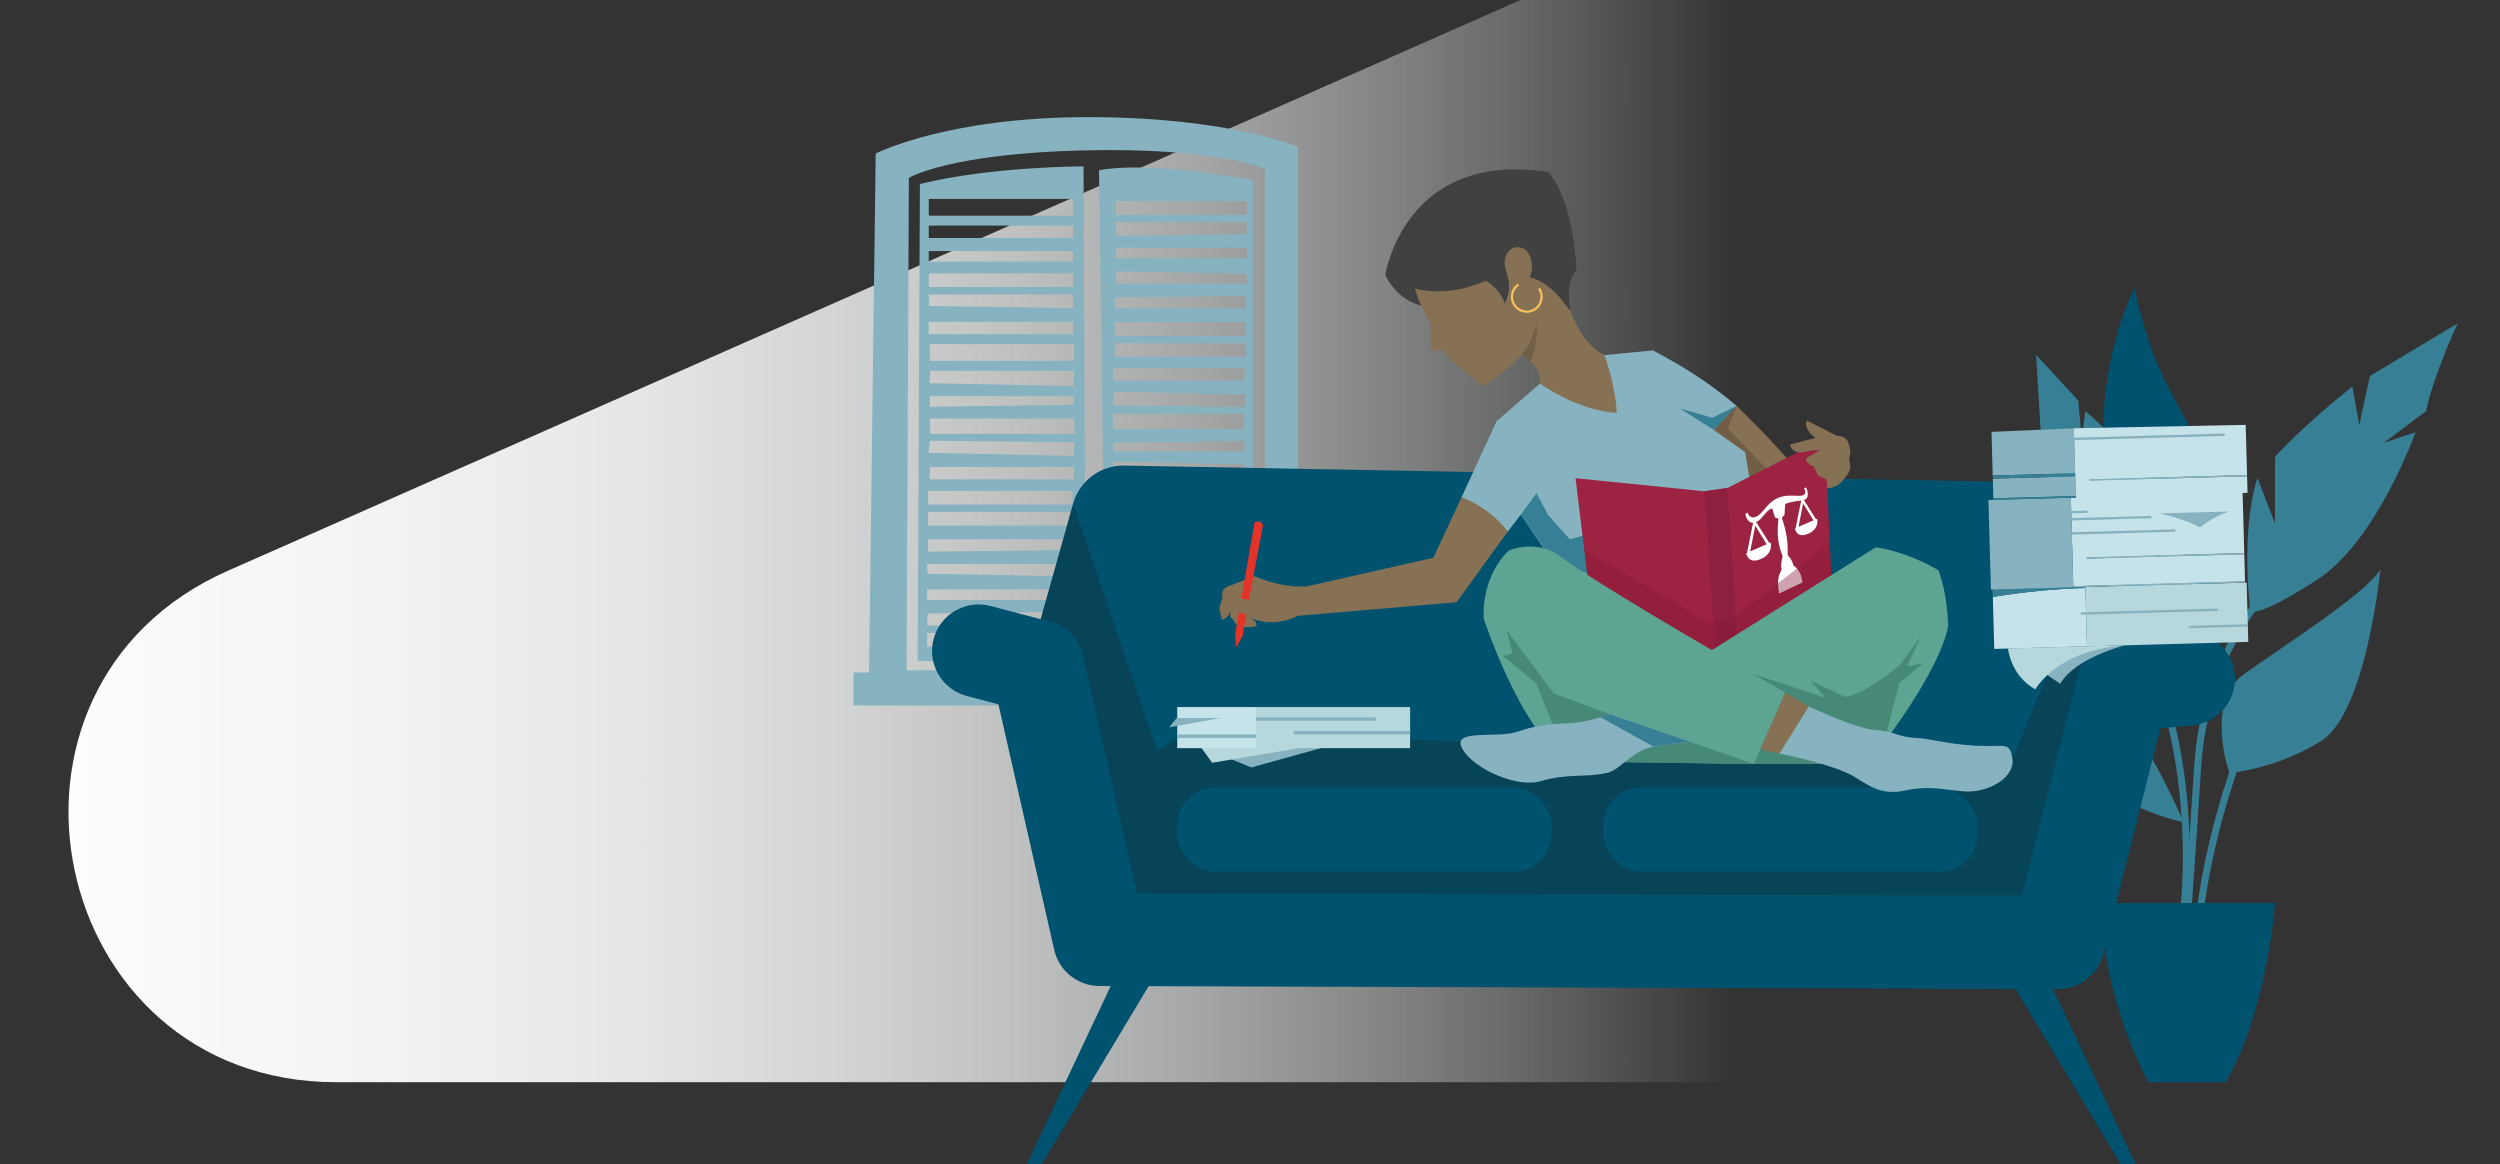 <?xml version="1.0" encoding="UTF-8" standalone="no"?>
<svg xmlns="http://www.w3.org/2000/svg" xmlns:xlink="http://www.w3.org/1999/xlink" viewBox="0 0 730 340">
  <rect x="0" y="0" width="730" height="340" fill="#333333" stroke="none"/>
  <defs>
    <style>.cls-1{fill:url(#Naamloos_verloop_2);}.cls-2{fill:#fac15c;}.cls-3,.cls-4{fill:#00526e;}.cls-5{fill:#e6332a;}.cls-6{fill:#fff;}.cls-7{fill:#867155;}.cls-8{fill:#8e203f;}.cls-9{fill:#b6d8dd;}.cls-10{fill:#c7e3ea;}.cls-11{fill:#414141;}.cls-12{fill:#725e47;}.cls-13{fill:#87b2bf;}.cls-14{fill:#9c2341;}.cls-15{fill:#478978;}.cls-16{fill:#377f95;}.cls-17{fill:#5da493;}.cls-18{fill:#1d1d1b;}.cls-18,.cls-4{isolation:isolate;opacity:.25;}.cls-19{fill:#841a38;opacity:.4;}</style>
    <linearGradient gradientTransform="translate(0 -1498) scale(1 -1)" gradientUnits="userSpaceOnUse" id="Naamloos_verloop_2" x1="-122.739" x2="505.867" y1="-1656" y2="-1656">
      <stop offset="0" stop-color="#fff"/>
      <stop offset=".226" stop-color="#fff" stop-opacity=".99"/>
      <stop offset=".363" stop-color="#fcfcfc" stop-opacity=".957"/>
      <stop offset=".475" stop-color="#fbfcfc" stop-opacity=".901"/>
      <stop offset=".574" stop-color="#f9fafb" stop-opacity=".821"/>
      <stop offset=".665" stop-color="#f7f9f9" stop-opacity=".718"/>
      <stop offset=".75" stop-color="#f5f7f8" stop-opacity=".591"/>
      <stop offset=".83" stop-color="#f2f5f6" stop-opacity=".44"/>
      <stop offset=".906" stop-color="#eef3f3" stop-opacity=".265"/>
      <stop offset=".976" stop-color="#eaf0f1" stop-opacity=".072"/>
      <stop offset="1" stop-color="#e9eff0" stop-opacity="0"/>
    </linearGradient>
  </defs>
  <g id="Neuzen">
    <path class="cls-1" d="M443.97,0L66.601,166.632c-77.169,34.075-52.848,149.368,31.51,149.368H660V0h-216.03Z"/>
  </g>
  <g id="Onderwerp">
    <g>
      <path class="cls-3" d="M623.264,84.13s-12.312,23.597-8.208,53.351l18.468,73.87s17.442-32.831,14.364-55.403c-5.313-38.962-16.416-33.857-24.623-71.818Z"/>
      <path class="cls-16" d="M592.484,190.831s8.208,7.182,19.493,11.286c11.286,4.104,25.649,37.961,25.649,37.961,0,0-44.117-8.208-45.143-49.247Z"/>
      <path class="cls-16" d="M650.965,225.714s-7.182-20.519,4.104-28.727c11.286-8.208,35.909-23.597,40.013-30.779,0,0-4.104,42.065-17.442,50.273-13.338,8.208-26.675,9.234-26.675,9.234Z"/>
      <path class="cls-16" d="M657.121,178.52s-3.078-22.571,2.052-38.987l5.13,13.338v-19.493s7.182-8.208,22.571-20.519l2.052,11.286,3.078-14.364,25.649-15.39s-7.182,15.39-9.234,25.649l-3.078,2.308-9.234,6.925,9.234-3.078s-11.286,31.805-28.727,43.091c-17.442,11.286-19.493,9.234-19.493,9.234Z"/>
      <path class="cls-16" d="M633.523,211.351s11.286-30.779,1.026-61.558c0,0-2.052,10.26-5.13,16.416v-21.545s-9.234-15.39-20.519-24.623l-1.026,8.208-1.026-11.286-12.312-13.338,2.052,33.857,13.338,12.312-13.338-6.156s3.078,13.338,7.182,22.571l11.286,9.234-8.208-3.078s10.26,19.493,26.675,38.987Z"/>
      <path class="cls-16" d="M638.644,265.863l-2.034-.271c.041-.306,3.951-30.949-6.118-63.17l1.959-.611c10.209,32.67,6.235,63.742,6.193,64.051Z"/>
      <path class="cls-16" d="M639.676,268.884l-2.046-.158c.011-.133,1.049-13.697,3.077-45.13,2.052-31.806,19.595-50.724,19.772-50.911l1.492,1.409c-.172,.182-17.214,18.6-19.216,49.634-2.029,31.447-3.069,45.022-3.079,45.156Z"/>
      <path class="cls-16" d="M642.754,272.991l-2.045-.164c2.039-25.498,11.255-50.303,11.347-50.551l1.922,.72c-.092,.245-9.208,24.792-11.224,49.995Z"/>
      <path class="cls-3" d="M627.368,316h22.571c12.312-21.545,14.364-52.325,14.364-52.325h-51.299s1.026,27.701,14.364,52.325Z"/>
    </g>
    <g>
      <path class="cls-13" d="M379.025,195.71V42.907s-20.006-8.709-61.335-8.709-61.991,10.643-61.991,10.643l-.9,70.422-1.037,81.091h-4.52v9.671h133.657l.427-5.971,.219-3.055-4.52-1.29Zm-9.685,0h-104.601l.646-143.776s11.622-7.092,50.969-8.015c39.346-.923,52.986,5.436,52.986,5.436V195.71Z"/>
      <path class="cls-13" d="M268.613,53.739l-.646,139.263,49.072,.645-.646-145.065s-27.119,0-47.78,5.158Zm44.875,58.993l-41.969-.838v-3.623h42.131l-.162,4.461Zm.162,2.966l-.162,2.514-41.969,.566v-3.08h42.131Zm-42.131-10.325v-4.891h42.131v4.891h-42.131Zm-.323-47.282h42.131v4.891h-42.131v-4.891Zm0,7.789h42.131v3.623h-42.131v-3.623Zm0,7.427h42.131v3.08h-42.131v-3.08Zm0,6.521h42.131v3.985h-42.131v-3.985Zm42.131,6.159v3.985l-41.97-.612-.161-3.373h42.131Zm-42.131,7.97h42.131v3.623h-42.131v-3.623Zm41.647,94.82h-42.131v-3.985h42.131v3.985Zm0-6.159h-42.131l.161-3.48,41.97-.506v3.985Zm0-7.427h-42.131v-3.079h42.131v3.079Zm0-6.884l-41.97-.774-.161-2.849h42.131v3.623Zm.161-7.705l-41.969,.484v-3.623h42.131l-.162,3.139Zm.162-7.125h-42.131v-3.985h42.131v3.985Zm0-6.159h-42.131v-3.985h42.131v3.985Zm.484-7.348h-42.131v-3.623h42.131v3.623Zm-.086-6.85l-42.368-.887,.323-3.546,42.189,.451-.144,3.983Zm-41.884-6.434l-.161-4.469h42.131l.161,4.469h-42.131Z"/>
      <path class="cls-13" d="M320.913,49.71l1.937,144.098,43.1-.967V52.611s-29.54-5.803-45.037-2.901Zm4.182,57.832h38.303v3.623h-38.303v-3.623Zm0,24.274l.147-2.514,38.156-.566v3.079h-38.303Zm38.303,3.804v3.623h-38.303l.147-4.461,38.156,.838Zm-38.303-10.325l-.147-4.469h38.303l.147,4.469h-38.303Zm0,16.847h38.303v4.891h-38.303v-4.891Zm38.596,47.282h-38.303v-4.891h38.303v4.891Zm0-7.789h-38.303v-3.623h38.303v3.623Zm0-7.427h-38.303v-3.08h38.303v3.08Zm0-6.521h-38.303v-3.985h38.303v3.985Zm-38.303-6.159v-3.985l38.156,.612,.147,3.373h-38.303Zm38.303-7.97h-38.303v-3.623h38.303v3.623Zm-.294-34.731l-38.356-.451,.131-3.983,38.518,.887-.294,3.546Zm.44-14.645h-38.303v-3.985h38.303v3.985Zm0-6.159h-38.303v-3.985h38.303v3.985Zm0-7.97h-38.303l.147-3.139,38.156-.484v3.623Zm-38.009-7.222v-3.623l38.156,.774,.147,2.849h-38.303Zm38.303-7.427h-38.303v-3.079h38.303v3.079Zm-.147-7.027l-38.156,.506v-3.985h38.303l-.147,3.48Zm.147-5.653h-38.303v-3.985h38.303v3.985Z"/>
    </g>
    <g>
      <g>
        <g>
          <g>
            <polygon class="cls-3" points="325.608 285.196 337.334 284.743 304.153 340 299.792 340 325.608 285.196"/>
            <polygon class="cls-3" points="597.815 285.196 586.089 284.743 619.27 340 623.632 340 597.815 285.196"/>
            <path class="cls-3" d="M300.244,193.706l13.123-46.66c1.875-6.665,8.011-11.226,14.934-11.098l267.216,4.918c9.386,.173,17.229,7.197,18.43,16.508l5.155,39.955-19.929,79.715-277.189-3.623-21.74-79.715Z"/>
            <path class="cls-18" d="M337.988,219.371l-24.621-72.325-13.123,46.66,21.74,79.715,268.459-11.919,28.658-64.172-5.155-39.955-29.267,71.358-.398-.421c-3.037-3.216-7.206-5.123-11.625-5.318l-218.532-9.637c-4.78-.211-9.49,1.202-13.365,4.008l-2.772,2.008Z"/>
            <path class="cls-3" d="M600.987,288.82c-.062,0-.123,0-.185,0l-279.907-.906c-6.275-.085-11.676-4.456-13.066-10.576l-16.292-71.682-9.245-2.433c-7.257-1.91-11.592-9.341-9.682-16.598,1.91-7.257,9.341-11.591,16.598-9.682l17.211,4.529c4.896,1.288,8.67,5.192,9.792,10.129l15.746,69.284,258.486,.617,16.391-64.788c1.409-5.568,6.167-9.649,11.884-10.193l19.023-1.812c7.474-.71,14.103,4.768,14.815,12.239,.711,7.471-4.768,14.103-12.238,14.815l-9.488,.903-16.673,65.9c-1.528,6.037-6.96,10.254-13.171,10.254Z"/>
            <rect class="cls-3" height="24.604" rx="11.037" ry="11.037" width="109.297" x="343.734" y="229.94"/>
            <rect class="cls-3" height="24.604" rx="11.037" ry="11.037" width="109.297" x="468.137" y="229.94"/>
          </g>
          <path class="cls-4" d="M481.832,182.734l-2.039,4.63,11.006-4.28,9.434,1.263,3.006-3.352-10.872-2.84"/>
        </g>
        <g>
          <path class="cls-11" d="M404.511,80.246s3.921,10.006,15.82,9.6l-1.082-11.764-14.739,2.163Z"/>
          <path class="cls-7" d="M507.085,118.503s10.77,10.343,18.262,19.474l-19.774,2.746-6.088-14.283,7.599-7.937Z"/>
          <path class="cls-13" d="M466.706,173.737l47.801-22.151-3.218-9.319-1.668-10.247-9.081-6.428,6.546-7.088c-8.302-7.048-16.38-11.965-24.458-16.18l-14.113,1.36-18.852,8.303-12.692,11.059-10.185,22.127,13.463,10.068,3.834-4.975,8.575,12.702-6.732,6.439,1.784,.951-.204-1.303,19.2,4.683Z"/>
          <polygon class="cls-16" points="448.677 144.001 444.082 150.264 452.423 162.381 466.384 168.878 468.696 154.654 458.394 157.464 452.072 150.44 448.677 144.001"/>
          <path class="cls-7" d="M468.515,103.684s-6.124-2.301-9.882-12.774l-.651-2.997c-.646-20.435-9.369-45.352-30.704-34.148-26.379,13.853-11.131,38.02-9.536,40.809l.035,7.733,3.314-.015c2.204,2.954,7.545,7.257,12.2,10.44,0,0,7.522-5.012,11.116-9.22,0,0,5.973,3.136,5.255,8.476,0,0,10.869,7.957,22.429,8.6-.351-8.195-3.577-16.903-3.577-16.903Z"/>
          <path class="cls-11" d="M458.632,90.91l-2.738-3.497c-4.733-5.814-9.248-6.425-9.248-6.425,1.396-2.525,.579-6.952-1.531-8.263-1.491-.926-4.542-1.027-5.598,2.674-1.057,3.701,3.172,6.484-.119,13.231-1.623-4.597-5.561-6.641-5.561-6.641-17.967,7.858-29.325-1.742-29.325-1.742,0,0,5.544-36.509,47.596-30.018,0,0,7.031,6.761,8.248,28.531,0,0-3.516,3.38-1.724,12.151Z"/>
          <polygon class="cls-16" points="490.53 119.269 500.54 125.591 507.085 118.503 500.013 121.991 490.53 119.269"/>
          <path class="cls-12" d="M448.648,94.158s-1.282,6.062-4.241,9.353c0,0,1.519,.832,2.485,1.798,0,0,2.371-4.039,1.756-11.151Z"/>
          <path class="cls-7" d="M378.76,179.835l46.565-3.992,14.923-20.603s-4.156-6.38-13.463-10.068l-8.251,17.697-37.175,8.398-2.884,4.356,.285,4.212Z"/>
          <polygon class="cls-12" points="504.517 125.063 507.085 118.503 500.54 125.591 509.621 132.02 511.289 142.266 519.63 140.781 515.816 141.075 519.63 140.781 504.517 125.063"/>
          <polygon class="cls-14" points="535.667 190.308 466.489 192.308 462.626 160.683 460.055 139.645 497.706 143.458 504.378 142.505 532.973 127.969 534.301 158.703 535.667 190.308"/>
          <path class="cls-7" d="M381.359,171.266l-3.168-.021s-4.627-.401-8.174-1.614c-3.547-1.213-3.561-1.867-5.769-.742-1.398,.712-4.116,1.777-5.922,2.462-1.032,.391-1.624,1.469-1.407,2.551h0c.077,.385,.053,.783-.071,1.155l-.641,1.928c-.131,.395-.151,.82-.056,1.225l.639,2.73s2.092-.256,2.387-2.629l.077,1.807,.848,.925,.784,1.128c.408,.586,1.066,.941,1.78,.968,1.188,.044,3.025,.038,4.19-.316,0,0,.472-1.357-1.821-2.366,0,0,2.619,1.002,4.933,1.202,2.313,.2,6.669-.355,8.792-1.824"/>
          <polygon class="cls-5" points="362.47 174.814 366.343 152.468 367.758 152.159 368.823 153.254 364.682 175.108 362.47 174.814"/>
          <polygon class="cls-5" points="363.899 179.565 362.821 185.699 360.959 189.042 360.657 185.242 361.792 178.715 363.899 179.565"/>
          <path class="cls-2" d="M448.441,90.528c-2.128,1.445-5.034,.89-6.479-1.238-1.446-2.129-.89-5.035,1.237-6.48l.366,.538c-1.831,1.244-2.308,3.745-1.065,5.576,1.244,1.831,3.744,2.309,5.575,1.065s2.31-3.745,1.066-5.576l.538-.366c1.445,2.128,.89,5.034-1.239,6.48Z"/>
          <polygon class="cls-8" points="497.706 143.458 501.042 193.023 507.714 192.546 504.378 142.505 497.706 143.458"/>
          <path class="cls-6" d="M530.617,151.464l-.343,.149-3.557-5.622c.12-.032,.239-.064,.331-.104,1.464-.634,.645-3.123,.283-3.567l-.562,.281s1.002,1.364-.233,1.988c-1.236,.624-4.323-.539-7.477,.853s-4.201,4.531-6.228,5.418c-2.028,.886-2.573-1.213-2.573-1.213l-.613,.427s.4,2.627,2.261,2.56l-1.776,8.784-.223,.097s.368,3.332,4.191,1.754c3.822-1.578,2.954-4.859,2.954-4.859l-.377,.164-3.888-6.147c.11-.045,.217-.084,.333-.145,1.584-.826,2.175-2.899,4.313-3.886l.877,2.716,1.008,.341c-.85,7.015,.955,9.836,1.219,11.037,0,0-.735,2.386-.294,3.821-.446,1.054-1.632,2.318-.713,7.002l6.772-3.244s-.135-3.354-2.542-4.845c-.161-.832-1.039-2.578-1.747-3.1,.175-5.477-1.029-8.769-1.712-10.94l.769-.835,.213-3.191c1.609-.675,3.432-.82,4.674-1.012l-1.629,8.053-.203,.088s.335,3.029,3.809,1.594c3.474-1.434,2.685-4.417,2.685-4.417Zm-19.553,9.547l1.469-7.5,3.337,5.411-4.806,2.089Zm14.112-7.182l1.335-6.817,3.033,4.918-4.368,1.898Z"/>
          <polygon class="cls-19" points="535.667 190.308 466.489 192.308 462.626 160.683 499.136 181.823 506.284 180.155 534.301 158.703 535.667 190.308"/>
          <path class="cls-17" d="M547.656,159.849l-50.908,31.936,15.398,31.297h23.331l14.708-6.317s16.126-20.869,18.656-33.833c0,0,0-9.17-2.846-16.442-10.435-6.008-18.34-6.64-18.34-6.64Z"/>
          <path class="cls-15" d="M554.612,194.315s-10.118,8.537-15.81,9.17l-10.118-4.743,4.408,5.053-36.344-12.01,15.398,31.297h23.331l14.708-6.317,4.427-17.391,6.956-5.692-4.743,.949,4.111-8.854-6.324,8.537Z"/>
          <path class="cls-17" d="M512.146,223.082l9.164-20.874s-55.493-31.565-66.694-40.474c0,0-5.855-4.073-14.001-1.018,0,0-7.891,6.618-7.382,19.855,0,0,10.437,32.329,24.437,41.747l54.475,.764Z"/>
          <polygon class="cls-15" points="439.852 183.881 453.738 202.541 470.144 208.573 493.395 216.605 512.146 223.082 457.671 222.319 448.507 199.409 438.834 191.517 441.634 190.754 439.852 183.881"/>
          <path class="cls-13" d="M470.144,208.573s-1.185,.394-2.799,.865c-1.615,.47-3.659,1.017-5.379,1.32-5.375,.949-10.042-.169-18.656,2.846-6.324,2.213-20.111-1.145-16.126,5.375,3.478,5.692,15.81,11.067,22.45,9.17,8.711-2.489,13.183-.95,19.921-2.53,3.428-.804,7.203-6.523,13.28-7.589,3.962-.695,7.48-1.145,10.56-1.425l-23.25-8.032Z"/>
          <path class="cls-16" d="M470.144,208.573s-1.185,.394-2.8,.865l15.49,8.593c3.962-.695,7.48-1.145,10.56-1.425l-23.25-8.032Z"/>
          <polygon class="cls-7" points="521.31 202.209 528.183 206.282 519.602 220.042 514.001 218.858 521.31 202.209"/>
          <path class="cls-13" d="M528.183,206.282l-8.582,13.76s16.218,3.168,22.158,6.944c4.308,2.739,7.934,5.261,14.425,3.861,7.599-1.639,12.059-.053,17.692,.255,7,.382,14.595-4.285,13.746-9.546-.849-5.261-1.994-3.309-10.819-3.818-8.825-.509-13.11-2.121-17.692-2.291-4.582-.17-5.982-1.952-11.582-2.291-5.6-.339-19.346-6.873-19.346-6.873Z"/>
        </g>
      </g>
      <path class="cls-7" d="M527.592,122.781s-1.125,1.969,1.714,4.462l5.713,4.424,2.767,.13s.482-2.336-.732-4.191l-9.463-4.825Z"/>
      <path class="cls-7" d="M533.583,142.53l.221-.015c1.752-.119,3.37-.985,4.441-2.376l1.214-1.577-6.218-.024,.341,3.992Z"/>
      <path class="cls-7" d="M539.809,129.578l.394,1.557c.109,.43,.122,.878,.039,1.313l-.291,1.525,.295,1.846c.103,.647-.01,1.31-.322,1.886l-.465,.858s-1.915,2.211-3.131,1.97l-2.961-.511-2.501-1.165-.789-1.645-.467-1.162c-1.502-.212-2.275-1.288-2.256-2.256l4.009-2.265-1.899-.07-3.461,.663c-1.702,.018-3.127-.886-3.304-2.335l8.103-2.077,5.807-.434c1.484-.111,2.833,.86,3.198,2.303Z"/>
    </g>
    <g>
      <g>
        <g id="Symbol_1_0_Layer1_1_FILL">
          <path class="cls-9" d="M656.032,170.603l-.014-.496-47.095,1.303,.008,.289,.471,17.035,47.095-1.303-.466-16.828Z"/>
          <path class="cls-10" d="M581.9,174.309l.42,15.175,27.083-.749-.471-17.035c-8.817,.247-17.828,1.117-27.031,2.61Z"/>
          <path class="cls-16" d="M581.841,172.159l.059,2.15c9.203-1.493,18.214-2.363,27.031-2.61l-.008-.289-27.083,.749Z"/>
        </g>
        <g id="Symbol_1_0_Layer1_1_MEMBER_0_FILL">
          <path class="cls-13" d="M655.563,170.119l-.01-.372-50.154,1.388,.01,.372,16.415-.454,20.384-.564,13.355-.37m-.229-8.269l-.01-.372-46.02,1.273,.01,.372,46.02-1.273m.818-22.781l-.01-.372-46.02,1.273,.01,.372,46.02-1.273Z"/>
          <path class="cls-10" d="M656.142,138.697l-.405-14.637-50.165,.992,.363,13.131,.025,.91,.159,5.747,.013,.455-1.447,.04,.714,25.801,50.154-1.388-.11-3.969-.109-3.928-46.02,1.273-.01-.372,46.02-1.273-.485-17.531,1.447-.04-.134-4.838-46.02,1.273-.01-.372,46.02-1.273Z"/>
          <path class="cls-13" d="M581.896,139.758l.159,5.747,24.064-.666-.159-5.747-24.064,.666m.172,6.202l-1.447,.04,.43,15.547,.294,10.626,24.064-.666-.01-.372-.714-25.801-22.617,.626m-.549-19.847l.352,12.735,24.064-.666-.363-13.131-24.053,1.062Z"/>
          <path class="cls-16" d="M582.055,145.505l.013,.455,22.617-.626,1.447-.04-.013-.455-24.064,.666m-.184-6.657l.025,.91,24.064-.666-.025-.91-24.064,.666Z"/>
        </g>
        <g id="Symbol_1_0_Layer1_1_MEMBER_0_MEMBER_0_FILL">
          <path class="cls-13" d="M630.549,149.915c4.858,1.107,8.813,2.473,11.865,4.099,2.563-2.085,5.403-3.639,8.519-4.663l-20.384,.564Z"/>
        </g>
      </g>
      <rect class="cls-13" height=".69" transform="translate(-4.06 17.19) rotate(-1.585)" width="31.717" x="603.497" y="155.02"/>
      <rect class="cls-13" height=".69" transform="translate(-3.903 16.839) rotate(-1.585)" width="5.516" x="604.019" y="149.16"/>
      <rect class="cls-13" height=".69" transform="translate(-3.95 17.09) rotate(-1.585)" width="24.822" x="603.384" y="150.98"/>
      <rect class="cls-13" height=".69" transform="translate(-3.288 17.406) rotate(-1.585)" width="44.129" x="605.488" y="127.202"/>
      <rect class="cls-13" height=".69" transform="translate(-4.699 17.426) rotate(-1.585)" width="39.992" x="607.59" y="178.245"/>
      <rect class="cls-13" height=".69" transform="translate(-4.81 17.985) rotate(-1.585)" width="17.238" x="639.13" y="182.515"/>
    </g>
    <path class="cls-13" d="M586.34,189.373l34.155-.945s-14.541,3.603-18.9,11.231l-15.255-10.286Z"/>
    <path class="cls-9" d="M620.494,188.428l-34.155,.945s.725,7.925,7.99,11.921c0,0,6.015-11.384,26.165-12.866Z"/>
    <g>
      <polygon class="cls-13" points="388.003 217.822 365.391 224.088 356.673 220.546 369.75 216.187 388.003 217.822"/>
      <polygon class="cls-9" points="350.407 217.822 383.099 217.822 353.948 222.725 350.407 217.822"/>
      <g>
        <rect class="cls-9" height="12" width="45" x="366.753" y="206.466"/>
        <rect class="cls-13" height="1" width="34" x="377.753" y="213.466"/>
        <rect class="cls-13" height="1" width="35" x="366.753" y="209.466"/>
        <rect class="cls-10" height="12" width="23" x="343.753" y="206.466"/>
        <rect class="cls-13" height="1" width="23" x="343.753" y="214.466"/>
        <polygon class="cls-13" points="356.4 209.648 343.596 209.648 341.416 212.373 356.4 209.648"/>
      </g>
    </g>
  </g>
</svg>
